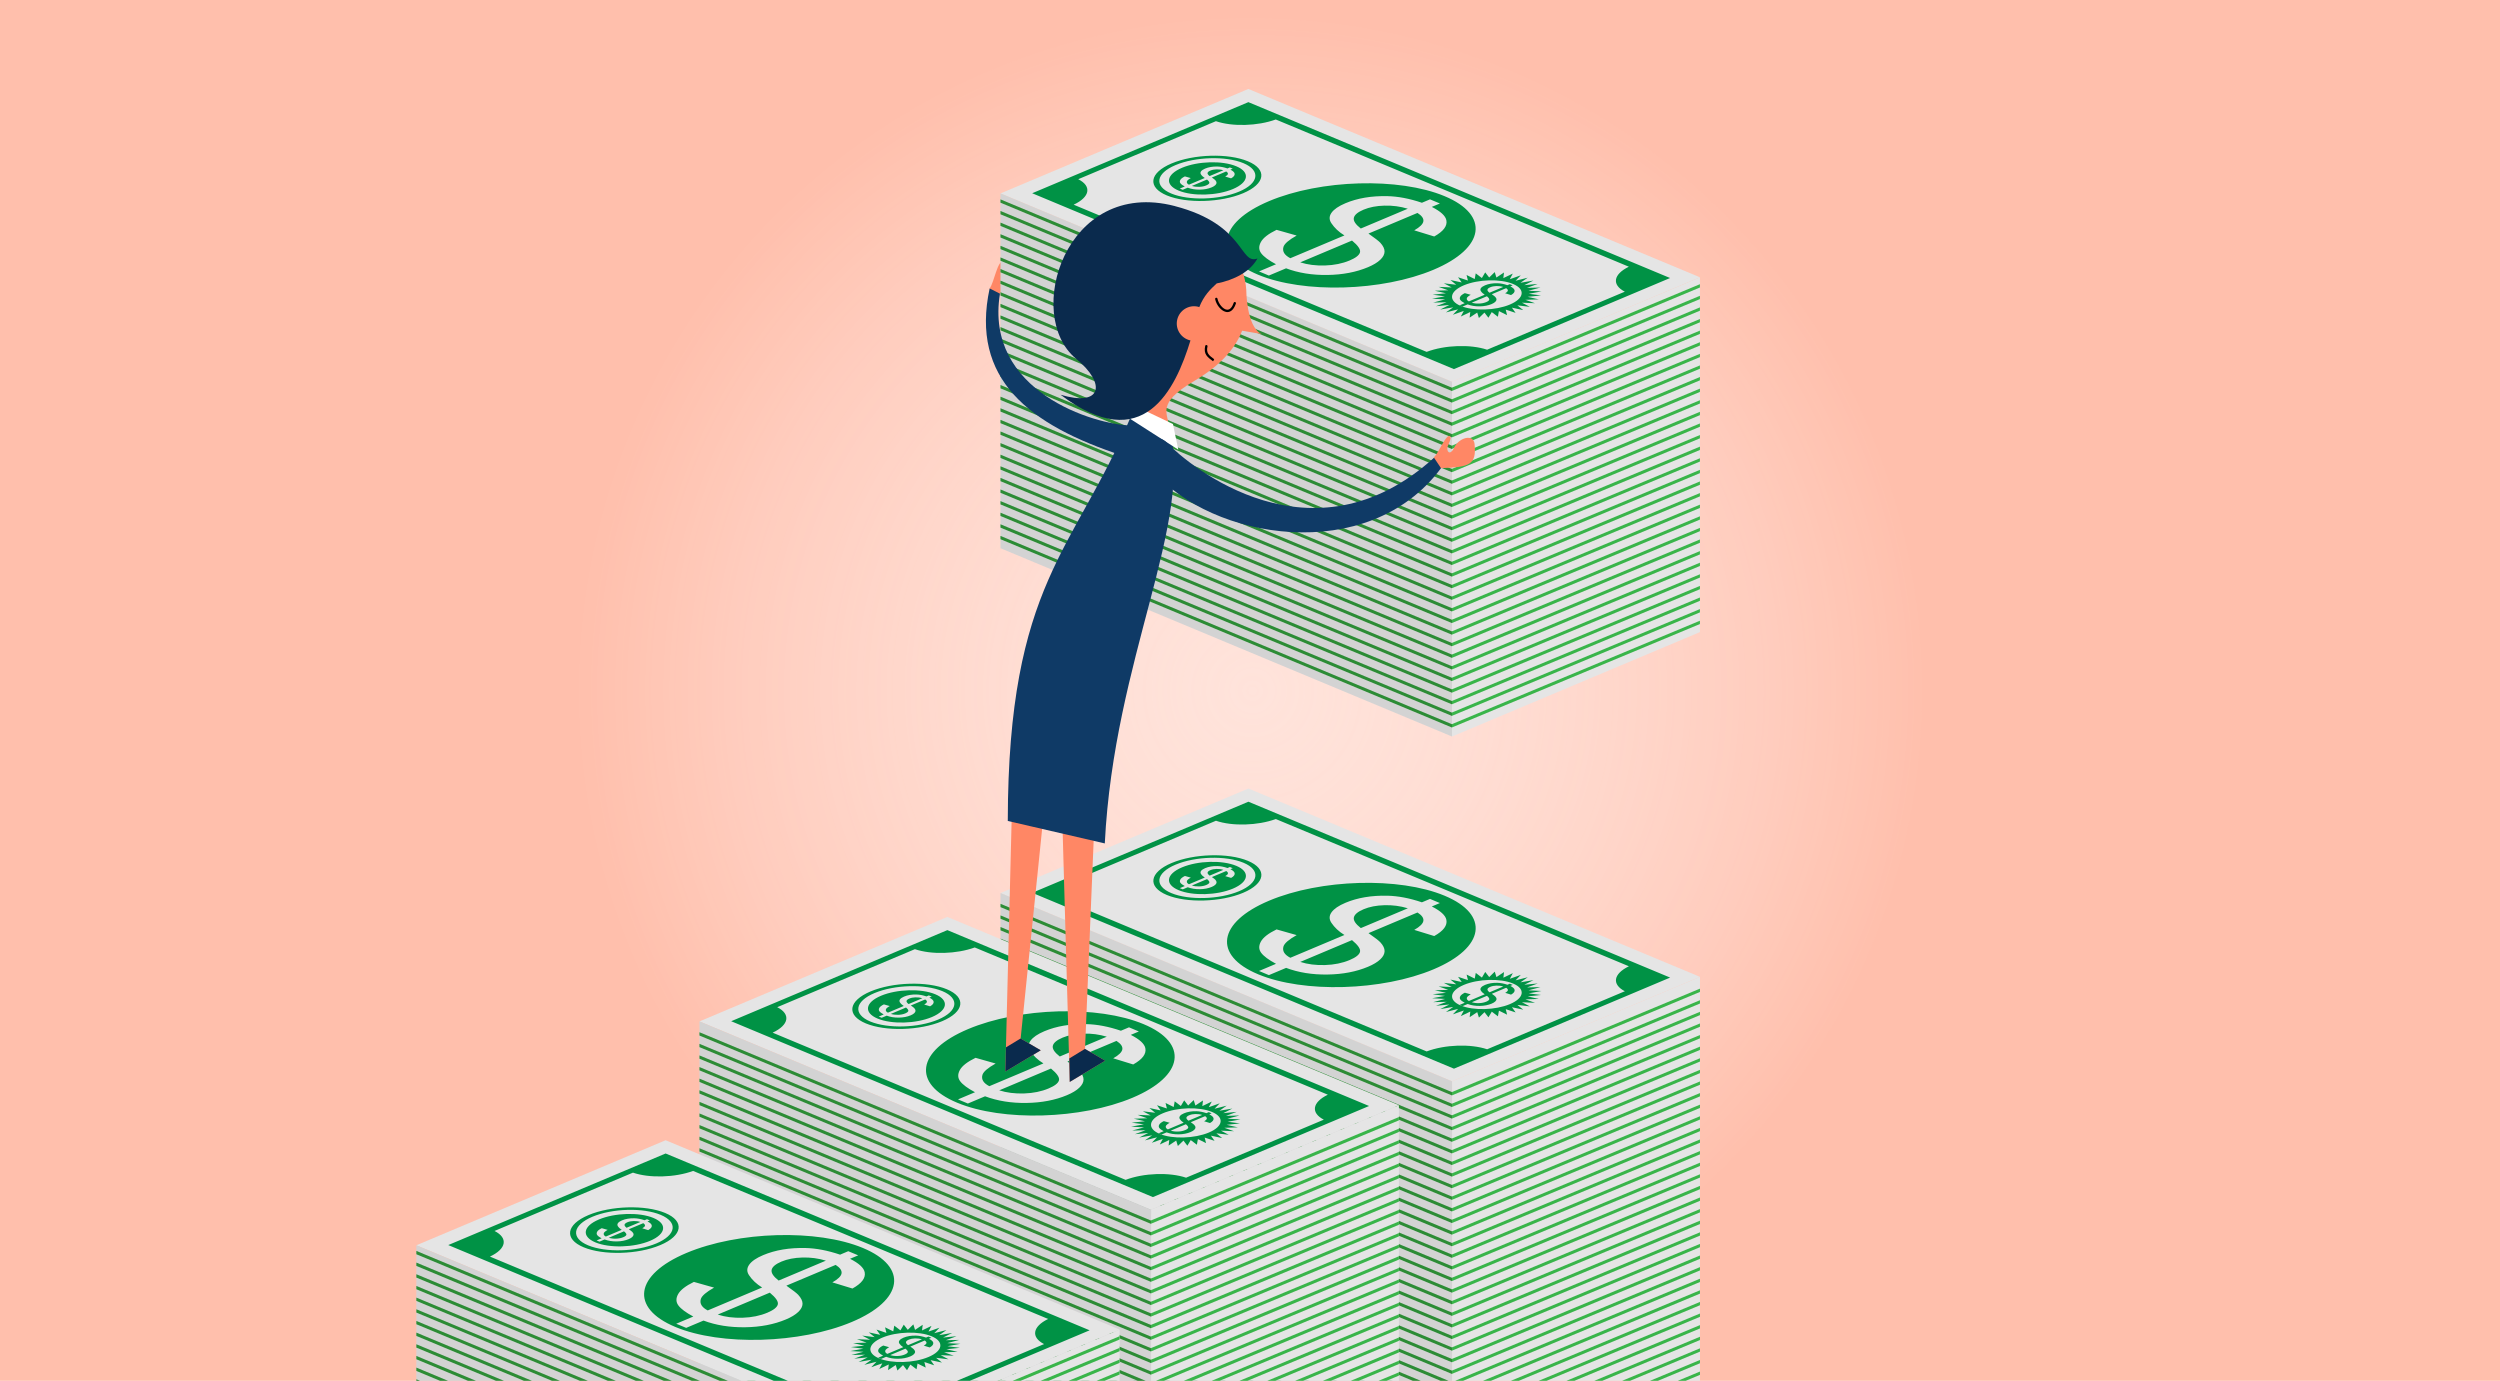<?xml version="1.0" encoding="UTF-8"?><svg xmlns="http://www.w3.org/2000/svg" xmlns:xlink="http://www.w3.org/1999/xlink" viewBox="0 0 688 380"><defs><style>.cls-1{fill:none;}.cls-2{fill:#2c8c35;}.cls-3{fill:#ff8765;}.cls-4{fill:#009245;}.cls-5{fill:url(#radial-gradient);}.cls-6{fill:#e5e5e5;}.cls-7{fill:#fff;}.cls-8{fill:#39b54a;}.cls-9{fill:#ffbfac;}.cls-10{fill:#0f3a66;}.cls-11{fill:#0a2a4d;}.cls-12{fill:#d3d3d3;}.cls-13{clip-path:url(#clippath);}</style><radialGradient id="radial-gradient" cx="237.34" cy="29.34" fx="237.34" fy="29.34" r="396.24" gradientTransform="translate(275.33 101.96) rotate(45) scale(.47)" gradientUnits="userSpaceOnUse"><stop offset="0" stop-color="#fff" stop-opacity=".56"/><stop offset="1" stop-color="#ffbfac"/></radialGradient><clipPath id="clippath"><rect class="cls-1" width="688" height="380"/></clipPath></defs><g id="Backgrounds"><rect class="cls-9" width="688" height="380"/></g><g id="Layer_1"><circle class="cls-5" cx="344" cy="190" r="185" transform="translate(-33.6 298.89) rotate(-45)"/><g class="cls-13"><path class="cls-3" d="M272.46,79.93l-.07-.62c1.17-1.55,2.15-7.78,3.69-7.3.77.37-.74,2.7-.38,3.18.72,0,3.78-3.15,4.71-.34.67,3.02.3,3.56-1.7,3.56-2.33.39-2.73,2.24-3.87,2.59l-1.98-.42-.41-.65Z"/><polygon class="cls-6" points="399.6 297.57 275.34 245.75 343.56 217 467.83 268.83 399.6 297.57"/><path class="cls-4" d="M343.56,220.63l-59.49,25.07,116.06,48.4,59.49-25.07-116.06-48.4ZM392.63,289.36l-97.15-40.51c4.52-2.11,5.04-5.1,1.26-7.01l37.89-15.97c4.5,1.55,11.48,1.35,16.47-.47l97.17,40.52c-4.3,2.09-4.76,4.99-1.11,6.87l-37.9,15.97c-4.57-1.54-11.65-1.3-16.63.59ZM321.12,246.3c-5.43-2.26-4.84-6.21,1.31-8.8,6.15-2.59,15.57-2.86,20.99-.6,5.43,2.26,4.84,6.21-1.31,8.8-6.15,2.59-15.57,2.86-20.99.6ZM342.19,237.42c-4.82-2.01-13.2-1.77-18.67.53-5.47,2.3-5.99,5.82-1.17,7.83,4.82,2.01,13.2,1.77,18.67-.53,5.47-2.3,5.99-5.82,1.17-7.83ZM349.25,247.87c14.17-5.97,35.8-6.59,48.3-1.37,12.5,5.21,11.15,14.28-3.02,20.25-14.17,5.97-35.8,6.59-48.3,1.37s-11.15-14.28,3.02-20.25ZM349.21,268.35l4.73-1.99c3.39,1.28,7.19,1.89,11.39,1.83,4.2-.06,7.92-.78,11.16-2.14,1.47-.62,2.6-1.3,3.37-2.04.78-.74,1.17-1.49,1.18-2.25.01-.77-.38-1.58-1.18-2.45-.42-.45-1.51-1.29-3.25-2.51l13.48-5.68c1.2.76,1.74,1.53,1.62,2.3-.11.77-.95,1.6-2.51,2.49l5.5,1.69c2.55-1.42,3.66-2.91,3.34-4.47-.24-1.22-1.58-2.44-4.01-3.67l2.23-.94-2.72-1.14-2.23.94c-3.38-1.15-6.54-1.75-9.48-1.82-4.39-.1-8.25.55-11.57,1.95-1.87.79-3.14,1.66-3.82,2.61-.68.95-.69,1.91-.05,2.88.86,1.3,2.06,2.43,3.6,3.37l-14.89,6.27c-1.62-.84-2.26-1.88-1.89-3.12.27-.87,1.48-1.92,3.63-3.12l-5.53-1.57c-2.25,1.09-3.69,2.21-4.32,3.36-.63,1.15-.59,2.18.1,3.1.69.92,2.05,1.93,4.07,3.01l-4.68,1.97,2.72,1.14ZM374.5,255.41c-1.47-1.15-2.1-2.13-1.91-2.95.19-.82,1.09-1.57,2.68-2.24,1.61-.68,3.52-1.05,5.74-1.11,2.21-.06,4.36.22,6.43.85l-12.94,5.45ZM372.07,258.72c1.67,1.38,2.4,2.46,2.2,3.24-.2.78-1.15,1.53-2.85,2.24-1.99.84-4.25,1.3-6.77,1.38-2.52.08-4.8-.21-6.82-.86l14.24-6ZM417.1,278.62l-2.72-.9.37,1.52-2.24-1.11-.28,1.56-1.69-1.28-.92,1.55-1.09-1.41-1.53,1.49-.46-1.5-2.09,1.39.18-1.55-2.6,1.25.82-1.55-3.02,1.07,1.44-1.5-3.35.85,2.01-1.4-3.58.61,2.52-1.27-3.7.35,2.95-1.09-3.71.09,3.3-.88-3.6-.19,3.54-.65-3.39-.45,3.68-.39-3.07-.7,3.7-.12-2.66-.94,3.61.15-2.17-1.14,3.42.41-1.61-1.31,3.11.67-1.01-1.43,2.72.9-.37-1.52,2.24,1.11.28-1.56,1.69,1.28.92-1.55,1.09,1.41,1.53-1.49.46,1.5,2.09-1.39-.18,1.55,2.6-1.25-.82,1.55,3.02-1.07-1.44,1.5,3.35-.85-2.01,1.4,3.58-.61-2.52,1.27,3.7-.35-2.95,1.09,3.71-.09-3.3.88,3.6.19-3.54.65,3.39.45-3.68.39,3.07.7-3.7.12,2.66.94-3.61-.15,2.17,1.14-3.42-.41,1.61,1.31-3.11-.67,1.01,1.43ZM402,276.71c3.5,1.46,9.56,1.29,13.53-.38,3.97-1.67,4.35-4.21.85-5.67-3.5-1.46-9.56-1.29-13.53.38-3.97,1.67-4.35,4.21-.85,5.67ZM401.72,276.54l1.37-.58c-.59-.32-.99-.61-1.19-.88-.2-.27-.21-.57-.03-.91.18-.34.61-.66,1.26-.98l1.62.46c-.63.35-.98.66-1.06.91-.11.36.08.67.55.91l4.36-1.84c-.45-.28-.8-.61-1.05-.99-.19-.28-.18-.56.02-.84.2-.28.57-.53,1.12-.76.97-.41,2.1-.6,3.39-.57.86.02,1.79.2,2.77.53l.65-.28.8.33-.65.28c.71.36,1.1.72,1.17,1.08.09.46-.23.89-.98,1.31l-1.61-.49c.46-.26.7-.5.74-.73.03-.23-.13-.45-.47-.67l-3.95,1.66c.51.36.83.6.95.73.23.25.35.49.34.72,0,.22-.12.44-.34.66-.23.22-.56.41-.99.6-.95.4-2.04.61-3.27.63-1.23.02-2.34-.16-3.33-.54l-1.38.58-.8-.33ZM413.7,271.49c-.61-.19-1.23-.27-1.88-.25-.65.02-1.21.13-1.68.33-.47.2-.73.41-.78.65-.06.24.13.53.56.86l3.79-1.6ZM405.04,275.81c.59.19,1.26.28,2,.25.74-.02,1.4-.16,1.98-.4.5-.21.77-.43.83-.66.06-.23-.16-.54-.64-.95l-4.17,1.76ZM325.28,238.7c4.39-1.85,11.08-2.04,14.95-.42,3.87,1.61,3.45,4.42-.93,6.27-4.39,1.85-11.08,2.04-14.95.42-3.87-1.61-3.45-4.42.93-6.27ZM325.49,244.75l1.38-.58c.99.38,2.1.55,3.33.54,1.23-.02,2.32-.23,3.27-.63.43-.18.76-.38.99-.6.23-.22.34-.44.34-.66,0-.22-.11-.46-.34-.72-.12-.13-.44-.38-.95-.73l3.95-1.66c.35.22.51.45.47.67-.03.23-.28.47-.74.73l1.61.49c.75-.42,1.07-.85.98-1.31-.07-.36-.46-.72-1.17-1.08l.65-.28-.8-.33-.65.28c-.99-.34-1.91-.51-2.77-.53-1.29-.03-2.41.16-3.39.57-.55.23-.92.49-1.12.76-.2.28-.2.56-.02.84.25.38.6.71,1.05.99l-4.36,1.84c-.48-.25-.66-.55-.55-.91.08-.26.43-.56,1.06-.91l-1.62-.46c-.66.32-1.08.65-1.26.98-.18.34-.17.64.03.91.2.27.6.56,1.19.88l-1.37.58.8.33ZM332.89,240.97c-.43-.34-.62-.62-.56-.86.06-.24.32-.46.78-.65.47-.2,1.03-.31,1.68-.33.65-.02,1.28.06,1.88.25l-3.79,1.6ZM332.18,241.93c.49.4.7.72.64.95-.06.23-.34.45-.83.66-.58.25-1.24.38-1.98.4-.74.02-1.4-.06-2-.25l4.17-1.76Z"/><polygon class="cls-6" points="467.83 553.03 467.83 268.83 399.6 297.57 399.6 581.77 467.83 553.03"/><polygon class="cls-12" points="275.34 245.75 399.6 297.57 399.6 581.77 275.34 529.95 275.34 245.75"/><polygon class="cls-8" points="399.6 335.65 399.6 336.56 467.83 308.1 467.83 307.19 399.6 335.65"/><polygon class="cls-8" points="399.6 361.2 399.6 362.11 467.83 333.65 467.83 332.74 399.6 361.2"/><polygon class="cls-8" points="399.6 332.46 399.6 333.37 467.83 304.91 467.83 304 399.6 332.46"/><polygon class="cls-8" points="399.6 364.39 399.6 365.3 467.83 336.85 467.83 335.93 399.6 364.39"/><polygon class="cls-8" points="399.6 354.81 399.6 355.72 467.83 327.27 467.83 326.35 399.6 354.81"/><polygon class="cls-8" points="399.6 345.23 399.6 346.14 467.83 317.68 467.83 316.77 399.6 345.23"/><polygon class="cls-8" points="399.6 351.62 399.6 352.53 467.83 324.07 467.83 323.16 399.6 351.62"/><polygon class="cls-8" points="399.6 342.04 399.6 342.95 467.83 314.49 467.83 313.58 399.6 342.04"/><polygon class="cls-8" points="399.6 358.01 399.6 358.92 467.83 330.46 467.83 329.55 399.6 358.01"/><polygon class="cls-8" points="399.6 338.85 399.6 339.76 467.83 311.3 467.83 310.39 399.6 338.85"/><polygon class="cls-8" points="399.6 396.33 399.6 397.24 467.83 368.78 467.83 367.87 399.6 396.33"/><polygon class="cls-8" points="399.6 377.17 399.6 378.08 467.83 349.62 467.83 348.71 399.6 377.17"/><polygon class="cls-8" points="399.6 389.94 399.6 390.85 467.83 362.39 467.83 361.48 399.6 389.94"/><polygon class="cls-8" points="399.6 303.72 399.6 304.63 467.83 276.17 467.83 275.26 399.6 303.72"/><polygon class="cls-8" points="399.6 319.69 399.6 320.6 467.83 292.14 467.83 291.23 399.6 319.69"/><polygon class="cls-8" points="399.6 373.97 399.6 374.88 467.83 346.43 467.83 345.51 399.6 373.97"/><polygon class="cls-8" points="399.6 399.52 399.6 400.43 467.83 371.97 467.83 371.06 399.6 399.52"/><polygon class="cls-8" points="399.6 383.55 399.6 384.46 467.83 356.01 467.83 355.09 399.6 383.55"/><polygon class="cls-8" points="399.6 310.11 399.6 311.02 467.83 282.56 467.83 281.65 399.6 310.11"/><polygon class="cls-8" points="399.6 380.36 399.6 381.27 467.83 352.81 467.83 351.9 399.6 380.36"/><polygon class="cls-8" points="399.6 316.49 399.6 317.4 467.83 288.94 467.83 288.03 399.6 316.49"/><polygon class="cls-8" points="399.6 306.91 399.6 307.82 467.83 279.36 467.83 278.45 399.6 306.91"/><polygon class="cls-8" points="399.6 386.75 399.6 387.66 467.83 359.2 467.83 358.29 399.6 386.75"/><polygon class="cls-8" points="467.83 272.98 467.83 272.07 399.6 300.52 399.6 301.44 467.83 272.98"/><polygon class="cls-8" points="399.6 393.13 399.6 394.04 467.83 365.59 467.83 364.67 399.6 393.13"/><polygon class="cls-8" points="399.6 326.07 399.6 326.98 467.83 298.52 467.83 297.61 399.6 326.07"/><polygon class="cls-8" points="399.6 313.3 399.6 314.21 467.83 285.75 467.83 284.84 399.6 313.3"/><polygon class="cls-8" points="399.6 329.27 399.6 330.18 467.83 301.72 467.83 300.81 399.6 329.27"/><polygon class="cls-8" points="399.6 367.59 399.6 368.5 467.83 340.04 467.83 339.13 399.6 367.59"/><polygon class="cls-8" points="399.6 322.88 399.6 323.79 467.83 295.33 467.83 294.42 399.6 322.88"/><polygon class="cls-8" points="399.6 402.71 399.6 403.63 467.83 375.17 467.83 374.26 399.6 402.71"/><polygon class="cls-8" points="399.6 405.91 399.6 406.82 467.83 378.36 467.83 377.45 399.6 405.91"/><polygon class="cls-8" points="399.6 348.43 399.6 349.34 467.83 320.88 467.83 319.97 399.6 348.43"/><polygon class="cls-8" points="399.6 370.78 399.6 371.69 467.83 343.23 467.83 342.32 399.6 370.78"/><polygon class="cls-2" points="275.34 376.46 275.34 377.38 399.6 429.21 399.6 428.3 275.34 376.46"/><polygon class="cls-2" points="275.34 379.66 275.34 380.57 399.6 432.41 399.6 431.49 275.34 379.66"/><polygon class="cls-2" points="275.34 357.3 275.34 358.22 399.6 410.05 399.6 409.14 275.34 357.3"/><polygon class="cls-2" points="275.34 360.5 275.34 361.41 399.6 413.25 399.6 412.33 275.34 360.5"/><polygon class="cls-2" points="275.34 354.11 275.34 355.02 399.6 406.86 399.6 405.95 275.34 354.11"/><polygon class="cls-2" points="275.34 363.69 275.34 364.6 399.6 416.44 399.6 415.53 275.34 363.69"/><polygon class="cls-2" points="275.34 370.08 275.34 370.99 399.6 422.83 399.6 421.91 275.34 370.08"/><polygon class="cls-2" points="275.34 251.92 275.34 252.83 399.6 304.67 399.6 303.76 275.34 251.92"/><polygon class="cls-2" points="275.34 373.27 275.34 374.18 399.6 426.02 399.6 425.11 275.34 373.27"/><polygon class="cls-2" points="275.34 350.92 275.34 351.83 399.6 403.66 399.6 402.75 275.34 350.92"/><polygon class="cls-2" points="275.34 366.88 275.34 367.8 399.6 419.63 399.6 418.72 275.34 366.88"/><polygon class="cls-2" points="275.34 347.72 275.34 348.64 399.6 400.47 399.6 399.56 275.34 347.72"/><polygon class="cls-2" points="275.34 283.85 275.34 284.77 399.6 336.6 399.6 335.69 275.34 283.85"/><polygon class="cls-2" points="275.34 280.66 275.34 281.57 399.6 333.41 399.6 332.5 275.34 280.66"/><polygon class="cls-2" points="275.34 296.63 275.34 297.54 399.6 349.38 399.6 348.46 275.34 296.63"/><polygon class="cls-2" points="275.34 277.47 275.34 278.38 399.6 330.22 399.6 329.3 275.34 277.47"/><polygon class="cls-2" points="275.34 290.24 275.34 291.15 399.6 342.99 399.6 342.08 275.34 290.24"/><polygon class="cls-2" points="275.34 293.43 275.34 294.35 399.6 346.18 399.6 345.27 275.34 293.43"/><polygon class="cls-2" points="275.34 255.11 275.34 256.03 399.6 307.86 399.6 306.95 275.34 255.11"/><polygon class="cls-2" points="275.34 258.31 275.34 259.22 399.6 311.05 399.6 310.14 275.34 258.31"/><polygon class="cls-2" points="275.34 261.5 275.34 262.41 399.6 314.25 399.6 313.34 275.34 261.5"/><polygon class="cls-2" points="399.6 301.47 399.6 300.56 275.34 248.73 275.34 249.64 399.6 301.47"/><polygon class="cls-2" points="275.34 274.27 275.34 275.19 399.6 327.02 399.6 326.11 275.34 274.27"/><polygon class="cls-2" points="275.34 299.82 275.34 300.73 399.6 352.57 399.6 351.66 275.34 299.82"/><polygon class="cls-2" points="275.34 271.08 275.34 271.99 399.6 323.83 399.6 322.92 275.34 271.08"/><polygon class="cls-2" points="275.34 264.69 275.34 265.61 399.6 317.44 399.6 316.53 275.34 264.69"/><polygon class="cls-2" points="275.34 267.89 275.34 268.8 399.6 320.64 399.6 319.72 275.34 267.89"/><polygon class="cls-2" points="275.34 287.05 275.34 287.96 399.6 339.8 399.6 338.88 275.34 287.05"/><polygon class="cls-2" points="275.34 338.14 275.34 339.06 399.6 390.89 399.6 389.98 275.34 338.14"/><polygon class="cls-2" points="275.34 334.95 275.34 335.86 399.6 387.7 399.6 386.79 275.34 334.95"/><polygon class="cls-2" points="275.34 328.56 275.34 329.48 399.6 381.31 399.6 380.4 275.34 328.56"/><polygon class="cls-2" points="275.34 331.76 275.34 332.67 399.6 384.5 399.6 383.59 275.34 331.76"/><polygon class="cls-2" points="275.34 344.53 275.34 345.44 399.6 397.28 399.6 396.37 275.34 344.53"/><polygon class="cls-2" points="275.34 341.34 275.34 342.25 399.6 394.08 399.6 393.17 275.34 341.34"/><polygon class="cls-2" points="275.34 309.4 275.34 310.31 399.6 362.15 399.6 361.24 275.34 309.4"/><polygon class="cls-2" points="275.34 306.21 275.34 307.12 399.6 358.96 399.6 358.04 275.34 306.21"/><polygon class="cls-2" points="275.34 312.6 275.34 313.51 399.6 365.34 399.6 364.43 275.34 312.6"/><polygon class="cls-2" points="275.34 322.18 275.34 323.09 399.6 374.92 399.6 374.01 275.34 322.18"/><polygon class="cls-2" points="275.34 325.37 275.34 326.28 399.6 378.12 399.6 377.21 275.34 325.37"/><polygon class="cls-2" points="275.34 318.98 275.34 319.9 399.6 371.73 399.6 370.82 275.34 318.98"/><polygon class="cls-2" points="275.34 315.79 275.34 316.7 399.6 368.54 399.6 367.63 275.34 315.79"/><polygon class="cls-2" points="275.34 303.01 275.34 303.93 399.6 355.76 399.6 354.85 275.34 303.01"/><polygon class="cls-6" points="316.76 332.91 192.49 281.09 260.71 252.34 384.98 304.16 316.76 332.91"/><path class="cls-4" d="M260.71,255.97l-59.49,25.07,116.06,48.4,59.49-25.07-116.06-48.4ZM309.78,324.7l-97.15-40.51c4.52-2.11,5.04-5.1,1.26-7.01l37.89-15.97c4.5,1.55,11.48,1.35,16.47-.47l97.17,40.52c-4.3,2.09-4.76,4.99-1.11,6.87l-37.9,15.97c-4.57-1.54-11.65-1.3-16.63.59ZM238.27,281.64c-5.43-2.26-4.84-6.21,1.31-8.8,6.15-2.59,15.57-2.86,20.99-.6,5.43,2.26,4.84,6.21-1.31,8.8-6.15,2.59-15.57,2.86-20.99.6ZM259.34,272.76c-4.82-2.01-13.2-1.77-18.67.53-5.47,2.3-5.99,5.82-1.17,7.83s13.2,1.77,18.67-.53c5.47-2.3,5.99-5.82,1.17-7.83ZM266.41,283.21c14.17-5.97,35.8-6.59,48.3-1.37,12.5,5.21,11.15,14.28-3.02,20.25-14.17,5.97-35.8,6.59-48.3,1.37-12.5-5.21-11.15-14.28,3.02-20.25ZM266.36,303.69l4.73-1.99c3.39,1.28,7.19,1.89,11.39,1.83,4.2-.06,7.92-.78,11.16-2.14,1.47-.62,2.6-1.3,3.37-2.04.78-.74,1.17-1.49,1.18-2.25.01-.77-.38-1.58-1.18-2.45-.43-.45-1.51-1.29-3.25-2.51l13.49-5.68c1.2.76,1.73,1.53,1.62,2.3-.11.77-.95,1.6-2.51,2.49l5.5,1.69c2.55-1.42,3.66-2.91,3.34-4.47-.24-1.22-1.58-2.44-4.01-3.67l2.23-.94-2.72-1.14-2.23.94c-3.38-1.15-6.54-1.75-9.48-1.82-4.39-.1-8.25.55-11.57,1.95-1.87.79-3.14,1.66-3.82,2.61-.68.95-.69,1.91-.05,2.88.86,1.3,2.06,2.43,3.6,3.37l-14.89,6.27c-1.62-.84-2.26-1.88-1.89-3.12.27-.87,1.48-1.92,3.63-3.12l-5.53-1.57c-2.25,1.09-3.69,2.21-4.32,3.36-.63,1.15-.59,2.18.1,3.1.69.92,2.05,1.93,4.07,3.01l-4.68,1.97,2.72,1.14ZM291.65,290.75c-1.47-1.15-2.1-2.13-1.91-2.95.19-.82,1.09-1.57,2.68-2.24,1.61-.68,3.52-1.05,5.74-1.11,2.21-.06,4.36.22,6.43.85l-12.94,5.45ZM289.23,294.06c1.67,1.38,2.4,2.46,2.2,3.24-.2.78-1.15,1.53-2.85,2.24-1.99.84-4.25,1.3-6.77,1.38-2.52.08-4.8-.21-6.82-.86l14.24-6ZM334.25,313.96l-2.72-.9.37,1.52-2.24-1.11-.28,1.56-1.69-1.28-.92,1.55-1.09-1.41-1.53,1.49-.46-1.5-2.09,1.39.18-1.55-2.6,1.25.82-1.55-3.02,1.07,1.44-1.5-3.35.85,2.01-1.4-3.58.61,2.52-1.27-3.7.35,2.95-1.09-3.71.09,3.3-.88-3.6-.19,3.54-.65-3.39-.45,3.68-.39-3.07-.7,3.7-.12-2.66-.94,3.61.15-2.17-1.14,3.42.41-1.61-1.31,3.11.67-1.01-1.43,2.72.9-.37-1.52,2.24,1.11.28-1.56,1.69,1.28.92-1.55,1.09,1.41,1.53-1.49.46,1.5,2.09-1.39-.18,1.55,2.6-1.25-.82,1.55,3.02-1.07-1.44,1.5,3.35-.85-2.01,1.4,3.58-.61-2.52,1.27,3.7-.35-2.95,1.09,3.71-.09-3.3.88,3.6.19-3.54.65,3.39.45-3.68.39,3.07.7-3.7.12,2.66.94-3.61-.15,2.17,1.14-3.42-.41,1.61,1.31-3.11-.67,1.01,1.43ZM319.15,312.05c3.5,1.46,9.56,1.29,13.53-.38,3.97-1.67,4.35-4.21.85-5.67-3.5-1.46-9.56-1.29-13.53.38-3.97,1.67-4.35,4.21-.85,5.67ZM318.87,311.88l1.37-.58c-.59-.32-.99-.61-1.19-.88-.2-.27-.21-.57-.03-.91.18-.34.61-.66,1.26-.98l1.62.46c-.63.35-.98.66-1.06.91-.11.36.08.67.55.91l4.36-1.84c-.45-.28-.8-.61-1.05-.99-.19-.28-.18-.56.02-.84.2-.28.57-.53,1.12-.76.97-.41,2.1-.6,3.39-.57.86.02,1.79.2,2.77.53l.65-.28.8.33-.65.28c.71.36,1.1.72,1.17,1.08.09.46-.23.89-.98,1.31l-1.61-.49c.46-.26.7-.5.74-.73.03-.23-.13-.45-.47-.67l-3.95,1.66c.51.36.83.6.95.73.23.25.35.49.34.72,0,.22-.12.44-.34.66-.23.22-.56.41-.99.6-.95.4-2.04.61-3.27.63-1.23.02-2.34-.16-3.33-.54l-1.38.58-.8-.33ZM330.85,306.83c-.61-.19-1.23-.27-1.88-.25-.65.02-1.21.13-1.68.33-.47.2-.73.41-.78.65-.06.24.13.53.56.86l3.79-1.6ZM322.19,311.15c.59.19,1.26.28,2,.25.74-.02,1.4-.16,1.98-.4.5-.21.77-.43.83-.66.06-.23-.16-.54-.64-.95l-4.17,1.76ZM242.44,274.04c4.39-1.85,11.08-2.04,14.95-.42,3.87,1.61,3.45,4.42-.93,6.27-4.39,1.85-11.08,2.04-14.95.42-3.87-1.61-3.45-4.42.93-6.27ZM242.64,280.09l1.38-.58c.99.38,2.1.55,3.33.54,1.23-.02,2.32-.23,3.27-.63.43-.18.76-.38.99-.6.23-.22.34-.44.34-.66,0-.22-.11-.46-.34-.72-.12-.13-.44-.38-.95-.73l3.95-1.66c.35.22.51.45.47.67-.03.23-.28.47-.74.73l1.61.49c.75-.42,1.07-.85.98-1.31-.07-.36-.46-.72-1.17-1.08l.65-.28-.8-.33-.65.28c-.99-.34-1.91-.51-2.77-.53-1.29-.03-2.41.16-3.39.57-.55.23-.92.49-1.12.76-.2.28-.2.56-.02.84.25.38.6.71,1.05.99l-4.36,1.84c-.48-.25-.66-.55-.55-.91.08-.26.43-.56,1.06-.91l-1.62-.46c-.66.32-1.08.65-1.26.98-.18.34-.17.64.03.91.2.27.6.56,1.19.88l-1.37.58.8.33ZM250.04,276.31c-.43-.34-.62-.62-.56-.86.06-.24.32-.46.78-.65.47-.2,1.03-.31,1.68-.33.65-.02,1.28.06,1.88.25l-3.79,1.6ZM249.33,277.27c.49.4.7.72.64.95-.06.23-.34.45-.83.66-.58.25-1.24.38-1.98.4-.74.02-1.4-.06-2-.25l4.17-1.76Z"/><polygon class="cls-6" points="384.98 588.36 384.98 304.16 316.76 332.91 316.76 617.11 384.98 588.36"/><polygon class="cls-12" points="192.49 281.09 316.76 332.91 316.76 617.11 192.49 565.29 192.49 281.09"/><polygon class="cls-8" points="316.76 370.99 316.76 371.9 384.98 343.44 384.98 342.53 316.76 370.99"/><polygon class="cls-8" points="316.76 396.54 316.76 397.45 384.98 368.99 384.98 368.08 316.76 396.54"/><polygon class="cls-8" points="316.76 367.8 316.76 368.71 384.98 340.25 384.98 339.34 316.76 367.8"/><polygon class="cls-8" points="316.76 399.73 316.76 400.64 384.98 372.19 384.98 371.27 316.76 399.73"/><polygon class="cls-8" points="316.76 390.15 316.76 391.06 384.98 362.61 384.98 361.69 316.76 390.15"/><polygon class="cls-8" points="316.76 380.57 316.76 381.48 384.98 353.02 384.98 352.11 316.76 380.57"/><polygon class="cls-8" points="316.76 386.96 316.76 387.87 384.98 359.41 384.98 358.5 316.76 386.96"/><polygon class="cls-8" points="316.76 377.38 316.76 378.29 384.98 349.83 384.98 348.92 316.76 377.38"/><polygon class="cls-8" points="316.76 393.34 316.76 394.26 384.98 365.8 384.98 364.89 316.76 393.34"/><polygon class="cls-8" points="316.76 374.18 316.76 375.1 384.98 346.64 384.98 345.72 316.76 374.18"/><polygon class="cls-8" points="316.76 339.06 316.76 339.97 384.98 311.51 384.98 310.6 316.76 339.06"/><polygon class="cls-8" points="316.76 355.02 316.76 355.94 384.98 327.48 384.98 326.56 316.76 355.02"/><polygon class="cls-8" points="316.76 345.44 316.76 346.36 384.98 317.9 384.98 316.98 316.76 345.44"/><polygon class="cls-8" points="316.76 351.83 316.76 352.74 384.98 324.28 384.98 323.37 316.76 351.83"/><polygon class="cls-8" points="316.76 342.25 316.76 343.16 384.98 314.7 384.98 313.79 316.76 342.25"/><polygon class="cls-8" points="384.98 308.32 384.98 307.4 316.76 335.86 316.76 336.77 384.98 308.32"/><polygon class="cls-8" points="316.76 361.41 316.76 362.32 384.98 333.86 384.98 332.95 316.76 361.41"/><polygon class="cls-8" points="316.76 348.64 316.76 349.55 384.98 321.09 384.98 320.18 316.76 348.64"/><polygon class="cls-8" points="316.76 364.6 316.76 365.52 384.98 337.06 384.98 336.14 316.76 364.6"/><polygon class="cls-8" points="316.76 402.92 316.76 403.84 384.98 375.38 384.98 374.47 316.76 402.92"/><polygon class="cls-8" points="316.76 358.22 316.76 359.13 384.98 330.67 384.98 329.76 316.76 358.22"/><polygon class="cls-8" points="316.76 383.76 316.76 384.68 384.98 356.22 384.98 355.3 316.76 383.76"/><polygon class="cls-8" points="316.76 406.12 316.76 407.03 384.98 378.57 384.98 377.66 316.76 406.12"/><polygon class="cls-2" points="192.49 287.26 192.49 288.17 316.76 340.01 316.76 339.09 192.49 287.26"/><polygon class="cls-2" points="192.49 319.19 192.49 320.11 316.76 371.94 316.76 371.03 192.49 319.19"/><polygon class="cls-2" points="192.49 316 192.49 316.91 316.76 368.75 316.76 367.84 192.49 316"/><polygon class="cls-2" points="192.49 331.97 192.49 332.88 316.76 384.72 316.76 383.8 192.49 331.97"/><polygon class="cls-2" points="192.49 312.81 192.49 313.72 316.76 365.56 316.76 364.64 192.49 312.81"/><polygon class="cls-2" points="192.49 325.58 192.49 326.49 316.76 378.33 316.76 377.42 192.49 325.58"/><polygon class="cls-2" points="192.49 328.77 192.49 329.68 316.76 381.52 316.76 380.61 192.49 328.77"/><polygon class="cls-2" points="192.49 290.45 192.49 291.36 316.76 343.2 316.76 342.29 192.49 290.45"/><polygon class="cls-2" points="192.49 293.65 192.49 294.56 316.76 346.39 316.76 345.48 192.49 293.65"/><polygon class="cls-2" points="192.49 296.84 192.49 297.75 316.76 349.59 316.76 348.67 192.49 296.84"/><polygon class="cls-2" points="316.76 336.81 316.76 335.9 192.49 284.07 192.49 284.98 316.76 336.81"/><polygon class="cls-2" points="192.49 309.61 192.49 310.52 316.76 362.36 316.76 361.45 192.49 309.61"/><polygon class="cls-2" points="192.49 335.16 192.49 336.07 316.76 387.91 316.76 387 192.49 335.16"/><polygon class="cls-2" points="192.49 306.42 192.49 307.33 316.76 359.17 316.76 358.26 192.49 306.42"/><polygon class="cls-2" points="192.49 300.03 192.49 300.95 316.76 352.78 316.76 351.87 192.49 300.03"/><polygon class="cls-2" points="192.49 303.23 192.49 304.14 316.76 355.97 316.76 355.06 192.49 303.23"/><polygon class="cls-2" points="192.49 322.39 192.49 323.3 316.76 375.13 316.76 374.22 192.49 322.39"/><polygon class="cls-2" points="192.49 373.48 192.49 374.39 316.76 426.23 316.76 425.32 192.49 373.48"/><polygon class="cls-2" points="192.49 370.29 192.49 371.2 316.76 423.04 316.76 422.12 192.49 370.29"/><polygon class="cls-2" points="192.49 363.9 192.49 364.81 316.76 416.65 316.76 415.74 192.49 363.9"/><polygon class="cls-2" points="192.49 367.1 192.49 368.01 316.76 419.84 316.76 418.93 192.49 367.1"/><polygon class="cls-2" points="192.49 379.87 192.49 380.78 316.76 432.62 316.76 431.7 192.49 379.87"/><polygon class="cls-2" points="192.49 376.68 192.49 377.59 316.76 429.42 316.76 428.51 192.49 376.68"/><polygon class="cls-2" points="192.49 344.74 192.49 345.65 316.76 397.49 316.76 396.58 192.49 344.74"/><polygon class="cls-2" points="192.49 341.55 192.49 342.46 316.76 394.3 316.76 393.38 192.49 341.55"/><polygon class="cls-2" points="192.49 347.94 192.49 348.85 316.76 400.68 316.76 399.77 192.49 347.94"/><polygon class="cls-2" points="192.49 357.52 192.49 358.43 316.76 410.26 316.76 409.35 192.49 357.52"/><polygon class="cls-2" points="192.49 360.71 192.49 361.62 316.76 413.46 316.76 412.54 192.49 360.71"/><polygon class="cls-2" points="192.49 354.32 192.49 355.23 316.76 407.07 316.76 406.16 192.49 354.32"/><polygon class="cls-2" points="192.49 351.13 192.49 352.04 316.76 403.88 316.76 402.96 192.49 351.13"/><polygon class="cls-2" points="192.49 338.35 192.49 339.27 316.76 391.1 316.76 390.19 192.49 338.35"/><polygon class="cls-6" points="399.59 105.05 275.33 53.23 343.55 24.48 467.82 76.31 399.59 105.05"/><path class="cls-4" d="M343.55,28.11l-59.49,25.07,116.06,48.4,59.49-25.07-116.06-48.4ZM392.62,96.84l-97.15-40.51c4.52-2.11,5.04-5.1,1.26-7.01l37.89-15.97c4.5,1.55,11.48,1.35,16.47-.47l97.17,40.52c-4.3,2.09-4.76,4.99-1.11,6.87l-37.9,15.97c-4.57-1.54-11.65-1.3-16.63.59ZM321.11,53.78c-5.43-2.26-4.84-6.21,1.31-8.8,6.15-2.59,15.57-2.86,20.99-.6,5.43,2.26,4.84,6.21-1.31,8.8-6.15,2.59-15.57,2.86-20.99.6ZM342.18,44.9c-4.82-2.01-13.2-1.77-18.67.53s-5.99,5.82-1.17,7.83c4.82,2.01,13.2,1.77,18.67-.53,5.47-2.3,5.99-5.82,1.17-7.83ZM349.24,55.35c14.17-5.97,35.8-6.59,48.3-1.37,12.5,5.21,11.15,14.28-3.02,20.25-14.17,5.97-35.8,6.59-48.3,1.37-12.5-5.21-11.15-14.28,3.02-20.25ZM349.2,75.83l4.73-1.99c3.39,1.28,7.19,1.89,11.39,1.83,4.2-.06,7.92-.78,11.16-2.14,1.47-.62,2.6-1.3,3.37-2.04.78-.74,1.17-1.49,1.18-2.25.01-.77-.38-1.58-1.18-2.45-.42-.45-1.51-1.29-3.25-2.51l13.49-5.68c1.2.76,1.74,1.53,1.62,2.3-.11.77-.95,1.6-2.51,2.49l5.5,1.69c2.55-1.42,3.66-2.91,3.34-4.47-.24-1.22-1.58-2.44-4.01-3.67l2.23-.94-2.72-1.14-2.23.94c-3.38-1.15-6.54-1.75-9.48-1.82-4.39-.1-8.25.55-11.57,1.95-1.87.79-3.14,1.66-3.82,2.61-.68.95-.69,1.91-.05,2.88.86,1.3,2.06,2.43,3.6,3.37l-14.89,6.27c-1.62-.84-2.26-1.88-1.89-3.12.27-.87,1.48-1.92,3.63-3.12l-5.53-1.57c-2.25,1.09-3.69,2.21-4.32,3.36-.63,1.15-.59,2.18.1,3.1.69.92,2.05,1.93,4.07,3.01l-4.68,1.97,2.72,1.14ZM374.49,62.89c-1.47-1.15-2.1-2.13-1.91-2.95.19-.82,1.09-1.57,2.68-2.24,1.61-.68,3.52-1.05,5.74-1.11,2.21-.06,4.36.22,6.43.85l-12.94,5.45ZM372.07,66.2c1.67,1.38,2.4,2.46,2.2,3.24-.2.78-1.15,1.53-2.85,2.24-1.99.84-4.25,1.3-6.77,1.38-2.52.08-4.8-.21-6.82-.86l14.24-6ZM417.09,86.1l-2.72-.9.37,1.52-2.24-1.11-.28,1.56-1.69-1.28-.92,1.55-1.09-1.41-1.53,1.49-.46-1.5-2.09,1.39.18-1.55-2.6,1.25.82-1.55-3.02,1.07,1.44-1.5-3.35.85,2.01-1.4-3.58.61,2.52-1.27-3.7.35,2.95-1.09-3.71.09,3.3-.88-3.6-.19,3.54-.65-3.39-.45,3.68-.39-3.07-.7,3.7-.12-2.66-.94,3.61.15-2.17-1.14,3.42.41-1.61-1.31,3.11.67-1.01-1.43,2.72.9-.37-1.52,2.24,1.11.28-1.56,1.69,1.28.92-1.55,1.09,1.41,1.53-1.49.46,1.5,2.09-1.39-.18,1.55,2.6-1.25-.82,1.55,3.02-1.07-1.44,1.5,3.35-.85-2.01,1.4,3.58-.61-2.52,1.27,3.7-.35-2.95,1.09,3.71-.09-3.3.88,3.6.19-3.54.65,3.39.45-3.68.39,3.07.7-3.7.12,2.66.94-3.61-.15,2.17,1.14-3.42-.41,1.61,1.31-3.11-.67,1.01,1.43ZM401.99,84.19c3.5,1.46,9.56,1.29,13.53-.38,3.97-1.67,4.35-4.21.85-5.67-3.5-1.46-9.56-1.29-13.53.38s-4.35,4.21-.85,5.67ZM401.71,84.02l1.37-.58c-.59-.32-.99-.61-1.19-.88-.2-.27-.21-.57-.03-.91.18-.34.61-.66,1.26-.98l1.62.46c-.63.35-.98.66-1.06.91-.11.36.08.67.55.91l4.36-1.84c-.45-.28-.8-.61-1.05-.99-.19-.28-.18-.56.02-.84.2-.28.57-.53,1.12-.76.97-.41,2.1-.6,3.39-.57.86.02,1.79.2,2.77.53l.65-.28.8.33-.65.28c.71.36,1.1.72,1.17,1.08.09.46-.23.89-.98,1.31l-1.61-.49c.46-.26.7-.5.74-.73.03-.23-.13-.45-.47-.67l-3.95,1.66c.51.36.83.6.95.73.23.25.35.49.34.72,0,.22-.12.44-.34.66-.23.22-.56.41-.99.6-.95.4-2.04.61-3.27.63-1.23.02-2.34-.16-3.33-.54l-1.38.58-.8-.33ZM413.69,78.97c-.61-.19-1.23-.27-1.88-.25-.65.02-1.21.13-1.68.33-.47.2-.73.41-.78.65-.06.24.13.53.56.86l3.79-1.6ZM405.03,83.29c.59.19,1.26.28,2,.25.74-.02,1.4-.16,1.98-.4.5-.21.77-.43.83-.66.06-.23-.16-.54-.64-.95l-4.17,1.76ZM325.28,46.18c4.39-1.85,11.08-2.04,14.95-.42,3.87,1.61,3.45,4.42-.93,6.27-4.39,1.85-11.08,2.04-14.95.42-3.87-1.61-3.45-4.42.94-6.27ZM325.48,52.23l1.38-.58c.99.38,2.1.55,3.33.54,1.23-.02,2.32-.23,3.27-.63.43-.18.76-.38.99-.6.23-.22.34-.44.34-.66,0-.22-.11-.46-.34-.72-.12-.13-.44-.38-.95-.73l3.95-1.66c.35.22.51.45.47.67-.03.23-.28.47-.74.73l1.61.49c.75-.42,1.07-.85.98-1.31-.07-.36-.46-.72-1.17-1.08l.65-.28-.8-.33-.65.28c-.99-.34-1.91-.51-2.77-.53-1.29-.03-2.41.16-3.39.57-.55.23-.92.49-1.12.76-.2.28-.2.56-.02.84.25.38.6.71,1.05.99l-4.36,1.84c-.48-.25-.66-.55-.55-.91.08-.26.43-.56,1.06-.91l-1.62-.46c-.66.32-1.08.65-1.26.98-.18.34-.17.64.03.91.2.27.6.56,1.19.88l-1.37.58.8.33ZM332.88,48.45c-.43-.34-.62-.62-.56-.86.06-.24.32-.46.78-.65.47-.2,1.03-.31,1.68-.33.65-.02,1.28.06,1.88.25l-3.79,1.6ZM332.17,49.41c.49.4.7.72.64.95-.06.23-.34.45-.83.66-.58.25-1.24.38-1.98.4-.74.02-1.4-.06-2-.25l4.17-1.76Z"/><polygon class="cls-6" points="467.82 173.95 467.82 76.31 399.59 105.05 399.59 202.69 467.82 173.95"/><polygon class="cls-12" points="275.33 53.23 399.59 105.05 399.59 202.69 275.33 150.87 275.33 53.23"/><polygon class="cls-8" points="399.59 186.5 399.59 187.41 467.82 158.95 467.82 158.04 399.59 186.5"/><polygon class="cls-8" points="399.59 113.05 399.59 113.96 467.82 85.5 467.82 84.59 399.59 113.05"/><polygon class="cls-8" points="399.59 119.44 399.59 120.35 467.82 91.89 467.82 90.98 399.59 119.44"/><polygon class="cls-8" points="399.59 122.63 399.59 123.54 467.82 95.09 467.82 94.17 399.59 122.63"/><polygon class="cls-8" points="399.59 109.86 399.59 110.77 467.82 82.31 467.82 81.4 399.59 109.86"/><polygon class="cls-8" points="399.59 116.24 399.59 117.16 467.82 88.7 467.82 87.79 399.59 116.24"/><polygon class="cls-8" points="399.59 189.69 399.59 190.61 467.82 162.15 467.82 161.24 399.59 189.69"/><polygon class="cls-8" points="399.59 167.34 399.59 168.25 467.82 139.79 467.82 138.88 399.59 167.34"/><polygon class="cls-8" points="399.59 173.73 399.59 174.64 467.82 146.18 467.82 145.27 399.59 173.73"/><polygon class="cls-8" points="399.59 180.11 399.59 181.03 467.82 152.57 467.82 151.66 399.59 180.11"/><polygon class="cls-8" points="399.59 176.92 399.59 177.83 467.82 149.37 467.82 148.46 399.59 176.92"/><polygon class="cls-8" points="399.59 183.31 399.59 184.22 467.82 155.76 467.82 154.85 399.59 183.31"/><polygon class="cls-8" points="399.59 106.66 399.59 107.58 467.82 79.12 467.82 78.21 399.59 106.66"/><polygon class="cls-8" points="399.59 170.53 399.59 171.45 467.82 142.99 467.82 142.08 399.59 170.53"/><polygon class="cls-8" points="399.59 164.15 399.59 165.06 467.82 136.6 467.82 135.69 399.59 164.15"/><polygon class="cls-8" points="399.59 148.18 399.59 149.09 467.82 120.63 467.82 119.72 399.59 148.18"/><polygon class="cls-8" points="399.59 196.08 399.59 196.99 467.82 168.53 467.82 167.62 399.59 196.08"/><polygon class="cls-8" points="399.59 141.79 399.59 142.7 467.82 114.25 467.82 113.33 399.59 141.79"/><polygon class="cls-8" points="399.59 144.99 399.59 145.9 467.82 117.44 467.82 116.53 399.59 144.99"/><polygon class="cls-8" points="399.59 199.27 399.59 200.19 467.82 171.73 467.82 170.82 399.59 199.27"/><polygon class="cls-8" points="399.59 157.76 399.59 158.67 467.82 130.21 467.82 129.3 399.59 157.76"/><polygon class="cls-8" points="399.59 154.57 399.59 155.48 467.82 127.02 467.82 126.11 399.59 154.57"/><polygon class="cls-8" points="399.59 151.37 399.59 152.28 467.82 123.83 467.82 122.91 399.59 151.37"/><polygon class="cls-8" points="399.59 129.02 399.59 129.93 467.82 101.47 467.82 100.56 399.59 129.02"/><polygon class="cls-8" points="399.59 132.21 399.59 133.12 467.82 104.67 467.82 103.75 399.59 132.21"/><polygon class="cls-8" points="399.59 125.83 399.59 126.74 467.82 98.28 467.82 97.37 399.59 125.83"/><polygon class="cls-8" points="399.59 138.6 399.59 139.51 467.82 111.05 467.82 110.14 399.59 138.6"/><polygon class="cls-8" points="399.59 160.95 399.59 161.86 467.82 133.41 467.82 132.49 399.59 160.95"/><polygon class="cls-8" points="399.59 135.41 399.59 136.32 467.82 107.86 467.82 106.95 399.59 135.41"/><polygon class="cls-8" points="399.59 192.89 399.59 193.8 467.82 165.34 467.82 164.43 399.59 192.89"/><polygon class="cls-2" points="275.33 141.09 275.33 142 399.59 193.84 399.59 192.93 275.33 141.09"/><polygon class="cls-2" points="275.33 93.19 275.33 94.1 399.59 145.94 399.59 145.03 275.33 93.19"/><polygon class="cls-2" points="275.33 96.38 275.33 97.29 399.59 149.13 399.59 148.22 275.33 96.38"/><polygon class="cls-2" points="275.33 90 275.33 90.91 399.59 142.74 399.59 141.83 275.33 90"/><polygon class="cls-2" points="275.33 86.8 275.33 87.71 399.59 139.55 399.59 138.64 275.33 86.8"/><polygon class="cls-2" points="275.33 102.77 275.33 103.68 399.59 155.52 399.59 154.61 275.33 102.77"/><polygon class="cls-2" points="275.33 105.96 275.33 106.87 399.59 158.71 399.59 157.8 275.33 105.96"/><polygon class="cls-2" points="275.33 99.58 275.33 100.49 399.59 152.32 399.59 151.41 275.33 99.58"/><polygon class="cls-2" points="275.33 70.84 275.33 71.75 399.59 123.58 399.59 122.67 275.33 70.84"/><polygon class="cls-2" points="275.33 54.87 275.33 55.78 399.59 107.62 399.59 106.7 275.33 54.87"/><polygon class="cls-2" points="275.33 74.03 275.33 74.94 399.59 126.78 399.59 125.86 275.33 74.03"/><polygon class="cls-2" points="275.33 67.64 275.33 68.55 399.59 120.39 399.59 119.48 275.33 67.64"/><polygon class="cls-2" points="275.33 58.06 275.33 58.97 399.59 110.81 399.59 109.9 275.33 58.06"/><polygon class="cls-2" points="275.33 64.45 275.33 65.36 399.59 117.2 399.59 116.28 275.33 64.45"/><polygon class="cls-2" points="275.33 61.26 275.33 62.17 399.59 114 399.59 113.09 275.33 61.26"/><polygon class="cls-2" points="275.33 83.61 275.33 84.52 399.59 136.36 399.59 135.45 275.33 83.61"/><polygon class="cls-2" points="275.33 80.42 275.33 81.33 399.59 133.16 399.59 132.25 275.33 80.42"/><polygon class="cls-2" points="275.33 77.22 275.33 78.13 399.59 129.97 399.59 129.06 275.33 77.22"/><polygon class="cls-2" points="275.33 134.7 275.33 135.62 399.59 187.45 399.59 186.54 275.33 134.7"/><polygon class="cls-2" points="275.33 137.9 275.33 138.81 399.59 190.64 399.59 189.73 275.33 137.9"/><polygon class="cls-2" points="275.33 131.51 275.33 132.42 399.59 184.26 399.59 183.35 275.33 131.51"/><polygon class="cls-2" points="275.33 147.48 275.33 148.39 399.59 200.22 399.59 199.31 275.33 147.48"/><polygon class="cls-2" points="275.33 144.28 275.33 145.2 399.59 197.03 399.59 196.12 275.33 144.28"/><polygon class="cls-2" points="275.33 115.54 275.33 116.45 399.59 168.29 399.59 167.38 275.33 115.54"/><polygon class="cls-2" points="275.33 109.16 275.33 110.07 399.59 161.9 399.59 160.99 275.33 109.16"/><polygon class="cls-2" points="275.33 118.74 275.33 119.65 399.59 171.48 399.59 170.57 275.33 118.74"/><polygon class="cls-2" points="275.33 112.35 275.33 113.26 399.59 165.1 399.59 164.19 275.33 112.35"/><polygon class="cls-2" points="275.33 121.93 275.33 122.84 399.59 174.68 399.59 173.77 275.33 121.93"/><polygon class="cls-2" points="275.33 125.12 275.33 126.03 399.59 177.87 399.59 176.96 275.33 125.12"/><polygon class="cls-2" points="275.33 128.32 275.33 129.23 399.59 181.06 399.59 180.15 275.33 128.32"/><path class="cls-3" d="M310.4,112.31c2.14-.05,1.4-1.3,5.77-1.24,1.85.03,2.35-3.21.92-4.04-2.06-1-5.29.15-7.56,2.38l.86,2.9Z"/><polygon class="cls-3" points="291.63 200.29 294.39 297.75 304.14 291.9 298.6 288.67 302.28 199.89 296.29 189.99 291.63 200.29"/><polygon class="cls-11" points="304.14 291.9 298.6 288.67 298.6 288.64 294.28 291.28 294.39 297.75 304.14 291.9"/><polygon class="cls-3" points="279.04 200.29 276.67 294.89 286.42 289.04 280.88 285.81 289.69 199.89 283.7 189.99 279.04 200.29"/><polygon class="cls-11" points="286.42 289.04 280.88 285.81 280.88 285.78 276.85 288.23 276.67 294.89 286.42 289.04"/><path class="cls-3" d="M316.49,63.7c13.27-2.14,25.57,3.19,26.48,16,0,0-.03,10.08,4.15,12.22l-5.28-.91c-2.33,6.02-7.48,10.5-13.36,13.94-10.5,6.15-6.87,8.99-6.9,12.16l-6.83,5.46-2.73-9.16h0c.09-9.58-1.89-13.57-6.88-19.11-11.38-18.26.24-28.8,11.36-30.59Z"/><path class="cls-10" d="M321.77,117.16c6.85,27.04-15.17,63.67-17.73,114.95l-26.7-6.18c.1-65.61,18.36-74.26,33.83-111.2l10.6,2.43Z"/><polygon class="cls-7" points="322.79 116.69 324.27 123.75 311.07 115.3 311.85 111.47 322.79 116.69"/><path d="M337.34,85.83c-1.37-.31-2.64-2.02-2.93-3.51-.03-.18.08-.35.26-.38.17-.03.35.08.38.26.25,1.31,1.5,2.96,2.64,3.03.94.07,1.51-1,1.82-1.9.06-.17.25-.28.41-.2.17.06.26.24.2.41-.7,2.03-1.73,2.39-2.48,2.34-.1,0-.21-.02-.31-.05Z"/><path d="M333.83,99.42c-1.53-1.11-2.68-1.95-2.16-4.22.04-.18.22-.29.39-.24.18.04.29.22.24.39-.42,1.84.43,2.46,1.84,3.5l-.13.31-.19.26Z"/><path class="cls-11" d="M323.36,56.72c-30.18-7.88-41.71,30.06-27.25,41.98,8.55,7.05,7,13.34-4.25,9.93,22.85,17.23,31.65-1.52,35.76-14.95-.03,0-.05,0-.08-.01-2.56-.59-4.16-3.14-3.57-5.7.59-2.56,3.14-4.16,5.7-3.57.13.03.24.08.37.12,1.27-3.2,3.02-4.88,4.8-6.52,4.8-.93,9.23-3.23,11.22-6.87-4.95,1.88-3.24-9.32-22.7-14.4Z"/><path class="cls-3" d="M405.81,122.31c.53,5.56-1.27,6.26-9.27,6.52l-1.25.47-1.08-1.56.41-1.88c1.59-1.65,3.33-6.52,4.41-5.79.7.49-.84,2.6-.74,3.46.09,1.09.92,1.62,1.88-.31,1.27-2.76,5.39-4.03,5.65-.92Z"/><path class="cls-10" d="M321.24,121.95c6.04,6.24,39.81,34.36,73.41,4.02l1.92,2.87c-20.15,27.11-63.44,19.5-79.12.8-4.3-5.09.04-11.77,3.78-7.69Z"/><path class="cls-10" d="M311.56,117.12c-10.36-.14-40.74-9.44-36.37-36.3l-2.84-1.44c-5.35,24.86,10.74,37.6,36.77,46.08l2.45-8.34Z"/><polygon class="cls-6" points="239.52 394.8 114.58 342.7 183.18 313.79 308.12 365.9 239.52 394.8"/><path class="cls-4" d="M183.18,317.44l-59.82,25.2,116.69,48.66,59.82-25.2-116.69-48.66ZM232.51,386.54l-97.68-40.73c4.55-2.12,5.07-5.13,1.26-7.05l38.1-16.05c4.52,1.56,11.54,1.36,16.56-.47l97.7,40.74c-4.32,2.1-4.79,5.02-1.12,6.91l-38.11,16.06c-4.6-1.55-11.71-1.31-16.72.6ZM160.61,343.25c-5.45-2.27-4.86-6.24,1.32-8.85,6.18-2.61,15.65-2.87,21.11-.6,5.45,2.27,4.86,6.24-1.32,8.85-6.18,2.61-15.65,2.87-21.11.6ZM181.8,334.32c-4.85-2.02-13.27-1.78-18.77.53-5.5,2.32-6.03,5.85-1.17,7.87,4.85,2.02,13.27,1.78,18.77-.53,5.5-2.32,6.03-5.85,1.17-7.87ZM188.9,344.82c14.25-6,35.99-6.62,48.57-1.38,12.57,5.24,11.21,14.36-3.04,20.36-14.25,6-35.99,6.62-48.57,1.38-12.57-5.24-11.21-14.36,3.04-20.36ZM188.86,365.42l4.75-2c3.41,1.29,7.23,1.9,11.45,1.84,4.23-.06,7.97-.78,11.22-2.15,1.48-.62,2.61-1.31,3.39-2.05.78-.74,1.18-1.5,1.19-2.26.01-.77-.39-1.59-1.19-2.47-.43-.46-1.52-1.3-3.26-2.52l13.56-5.71c1.2.76,1.74,1.53,1.63,2.31-.11.78-.96,1.61-2.53,2.5l5.53,1.69c2.57-1.43,3.68-2.92,3.36-4.49-.24-1.23-1.59-2.46-4.03-3.69l2.25-.95-2.74-1.14-2.25.95c-3.4-1.15-6.57-1.76-9.53-1.83-4.41-.1-8.29.55-11.64,1.96-1.88.79-3.16,1.67-3.84,2.63-.68.96-.7,1.92-.05,2.89.86,1.31,2.07,2.44,3.61,3.39l-14.97,6.31c-1.63-.84-2.27-1.89-1.9-3.14.27-.88,1.49-1.93,3.65-3.14l-5.56-1.57c-2.27,1.1-3.71,2.23-4.35,3.38-.63,1.15-.6,2.19.1,3.12.7.93,2.06,1.94,4.09,3.03l-4.7,1.98,2.74,1.14ZM214.28,352.41c-1.47-1.15-2.11-2.14-1.92-2.97.19-.82,1.09-1.57,2.69-2.25,1.62-.68,3.54-1.06,5.77-1.12,2.23-.06,4.38.22,6.47.86l-13.01,5.48ZM211.84,355.73c1.68,1.39,2.42,2.47,2.21,3.26-.2.78-1.16,1.54-2.86,2.26-2,.84-4.27,1.31-6.81,1.39-2.54.08-4.82-.21-6.86-.87l14.32-6.03ZM257.12,375.74l-2.73-.91.37,1.53-2.25-1.11-.28,1.57-1.7-1.29-.92,1.56-1.1-1.42-1.54,1.5-.46-1.51-2.11,1.4.19-1.56-2.61,1.25.83-1.56-3.04,1.07,1.45-1.51-3.37.86,2.02-1.41-3.6.62,2.53-1.27-3.72.36,2.97-1.1-3.73.09,3.32-.89-3.62-.19,3.56-.65-3.41-.45,3.7-.39-3.09-.71,3.72-.13-2.67-.94,3.63.15-2.18-1.14,3.43.42-1.62-1.31,3.13.67-1.01-1.44,2.73.91-.37-1.53,2.25,1.11.28-1.57,1.7,1.29.92-1.56,1.1,1.42,1.54-1.5.46,1.51,2.11-1.4-.19,1.56,2.61-1.25-.83,1.56,3.03-1.07-1.45,1.51,3.37-.86-2.02,1.41,3.6-.62-2.53,1.27,3.72-.36-2.97,1.1,3.73-.09-3.32.89,3.62.19-3.56.65,3.41.45-3.7.39,3.09.71-3.72.13,2.67.94-3.63-.15,2.18,1.14-3.43-.41,1.62,1.31-3.13-.67,1.01,1.44ZM241.93,373.83c3.52,1.47,9.61,1.3,13.6-.39,3.99-1.68,4.37-4.23.85-5.7-3.52-1.47-9.61-1.3-13.6.39s-4.37,4.23-.85,5.7ZM241.65,373.66l1.38-.58c-.59-.32-.99-.62-1.2-.89-.2-.27-.21-.58-.03-.91.18-.34.61-.67,1.27-.99l1.63.46c-.63.36-.99.66-1.07.92-.11.37.08.67.56.92l4.38-1.85c-.45-.28-.8-.61-1.06-.99-.19-.28-.18-.57.02-.85.2-.28.57-.54,1.12-.77.98-.41,2.11-.6,3.41-.57.87.02,1.8.2,2.79.54l.66-.28.8.33-.66.28c.71.36,1.11.72,1.18,1.08.09.46-.23.9-.98,1.31l-1.62-.5c.46-.26.71-.51.74-.73.03-.23-.13-.45-.48-.68l-3.97,1.67c.51.36.83.6.96.74.23.26.35.5.35.72,0,.23-.12.45-.35.66-.23.22-.56.42-.99.6-.95.4-2.05.61-3.28.63-1.24.02-2.35-.16-3.35-.54l-1.39.59-.8-.33ZM253.7,368.58c-.61-.19-1.24-.27-1.89-.25-.65.02-1.21.13-1.69.33-.47.2-.73.42-.79.66-.06.24.13.53.56.87l3.81-1.6ZM244.99,372.92c.59.19,1.26.28,2.01.25.74-.02,1.41-.16,1.99-.41.5-.21.78-.43.84-.66.06-.23-.16-.55-.65-.95l-4.19,1.77ZM164.8,335.61c4.41-1.86,11.14-2.05,15.03-.43,3.89,1.62,3.47,4.44-.94,6.3-4.41,1.86-11.14,2.05-15.03.43-3.89-1.62-3.47-4.44.94-6.3ZM165,341.69l1.39-.59c1,.38,2.12.56,3.35.54,1.24-.02,2.33-.23,3.28-.63.43-.18.76-.38.99-.6.23-.22.34-.44.35-.66,0-.23-.11-.47-.35-.72-.13-.13-.44-.38-.96-.74l3.97-1.67c.35.22.51.45.48.68-.03.23-.28.47-.74.73l1.62.5c.75-.42,1.08-.86.98-1.31-.07-.36-.46-.72-1.18-1.08l.66-.28-.8-.33-.66.28c-.99-.34-1.92-.52-2.79-.54-1.29-.03-2.43.16-3.41.57-.55.23-.93.49-1.12.77-.2.28-.2.56-.02.85.25.38.61.71,1.06.99l-4.38,1.85c-.48-.25-.66-.55-.56-.92.08-.26.44-.56,1.07-.92l-1.63-.46c-.66.32-1.09.65-1.27.99-.18.34-.17.64.03.91.2.27.6.57,1.2.89l-1.38.58.8.33ZM172.44,337.89c-.43-.34-.62-.63-.56-.87.06-.24.32-.46.79-.66.47-.2,1.04-.31,1.69-.33.65-.02,1.28.06,1.89.25l-3.81,1.6ZM171.73,338.86c.49.41.71.72.65.95-.06.23-.34.45-.84.66-.59.25-1.25.38-1.99.41s-1.41-.06-2.01-.25l4.19-1.77Z"/><polygon class="cls-6" points="308.12 557.09 308.12 365.9 239.52 394.8 239.52 586 308.12 557.09"/><polygon class="cls-12" points="114.58 342.7 239.52 394.8 239.52 586 114.58 533.89 114.58 342.7"/><polygon class="cls-8" points="239.52 399.54 239.52 400.46 308.12 371.85 308.12 370.93 239.52 399.54"/><polygon class="cls-8" points="239.52 402.75 239.52 403.67 308.12 375.06 308.12 374.14 239.52 402.75"/><polygon class="cls-8" points="239.52 396.33 239.52 397.25 308.12 368.63 308.12 367.72 239.52 396.33"/><polygon class="cls-8" points="239.52 405.97 239.52 406.88 308.12 378.27 308.12 377.35 239.52 405.97"/><polygon class="cls-2" points="114.58 379.57 114.58 380.49 239.52 432.61 239.52 431.69 114.58 379.57"/><polygon class="cls-2" points="114.58 360.31 114.58 361.22 239.52 413.34 239.52 412.42 114.58 360.31"/><polygon class="cls-2" points="114.58 363.52 114.58 364.43 239.52 416.55 239.52 415.64 114.58 363.52"/><polygon class="cls-2" points="114.58 357.1 114.58 358.01 239.52 410.13 239.52 409.21 114.58 357.1"/><polygon class="cls-2" points="114.58 366.73 114.58 367.65 239.52 419.76 239.52 418.85 114.58 366.73"/><polygon class="cls-2" points="114.58 373.15 114.58 374.07 239.52 426.19 239.52 425.27 114.58 373.15"/><polygon class="cls-2" points="114.58 376.36 114.58 377.28 239.52 429.4 239.52 428.48 114.58 376.36"/><polygon class="cls-2" points="114.58 353.89 114.58 354.8 239.52 406.92 239.52 406 114.58 353.89"/><polygon class="cls-2" points="114.58 369.94 114.58 370.86 239.52 422.97 239.52 422.06 114.58 369.94"/><polygon class="cls-2" points="114.58 350.67 114.58 351.59 239.52 403.71 239.52 402.79 114.58 350.67"/><polygon class="cls-2" points="114.58 347.46 114.58 348.38 239.52 400.5 239.52 399.58 114.58 347.46"/><polygon class="cls-2" points="114.58 344.25 114.58 345.17 239.52 397.29 239.52 396.37 114.58 344.25"/></g></g></svg>